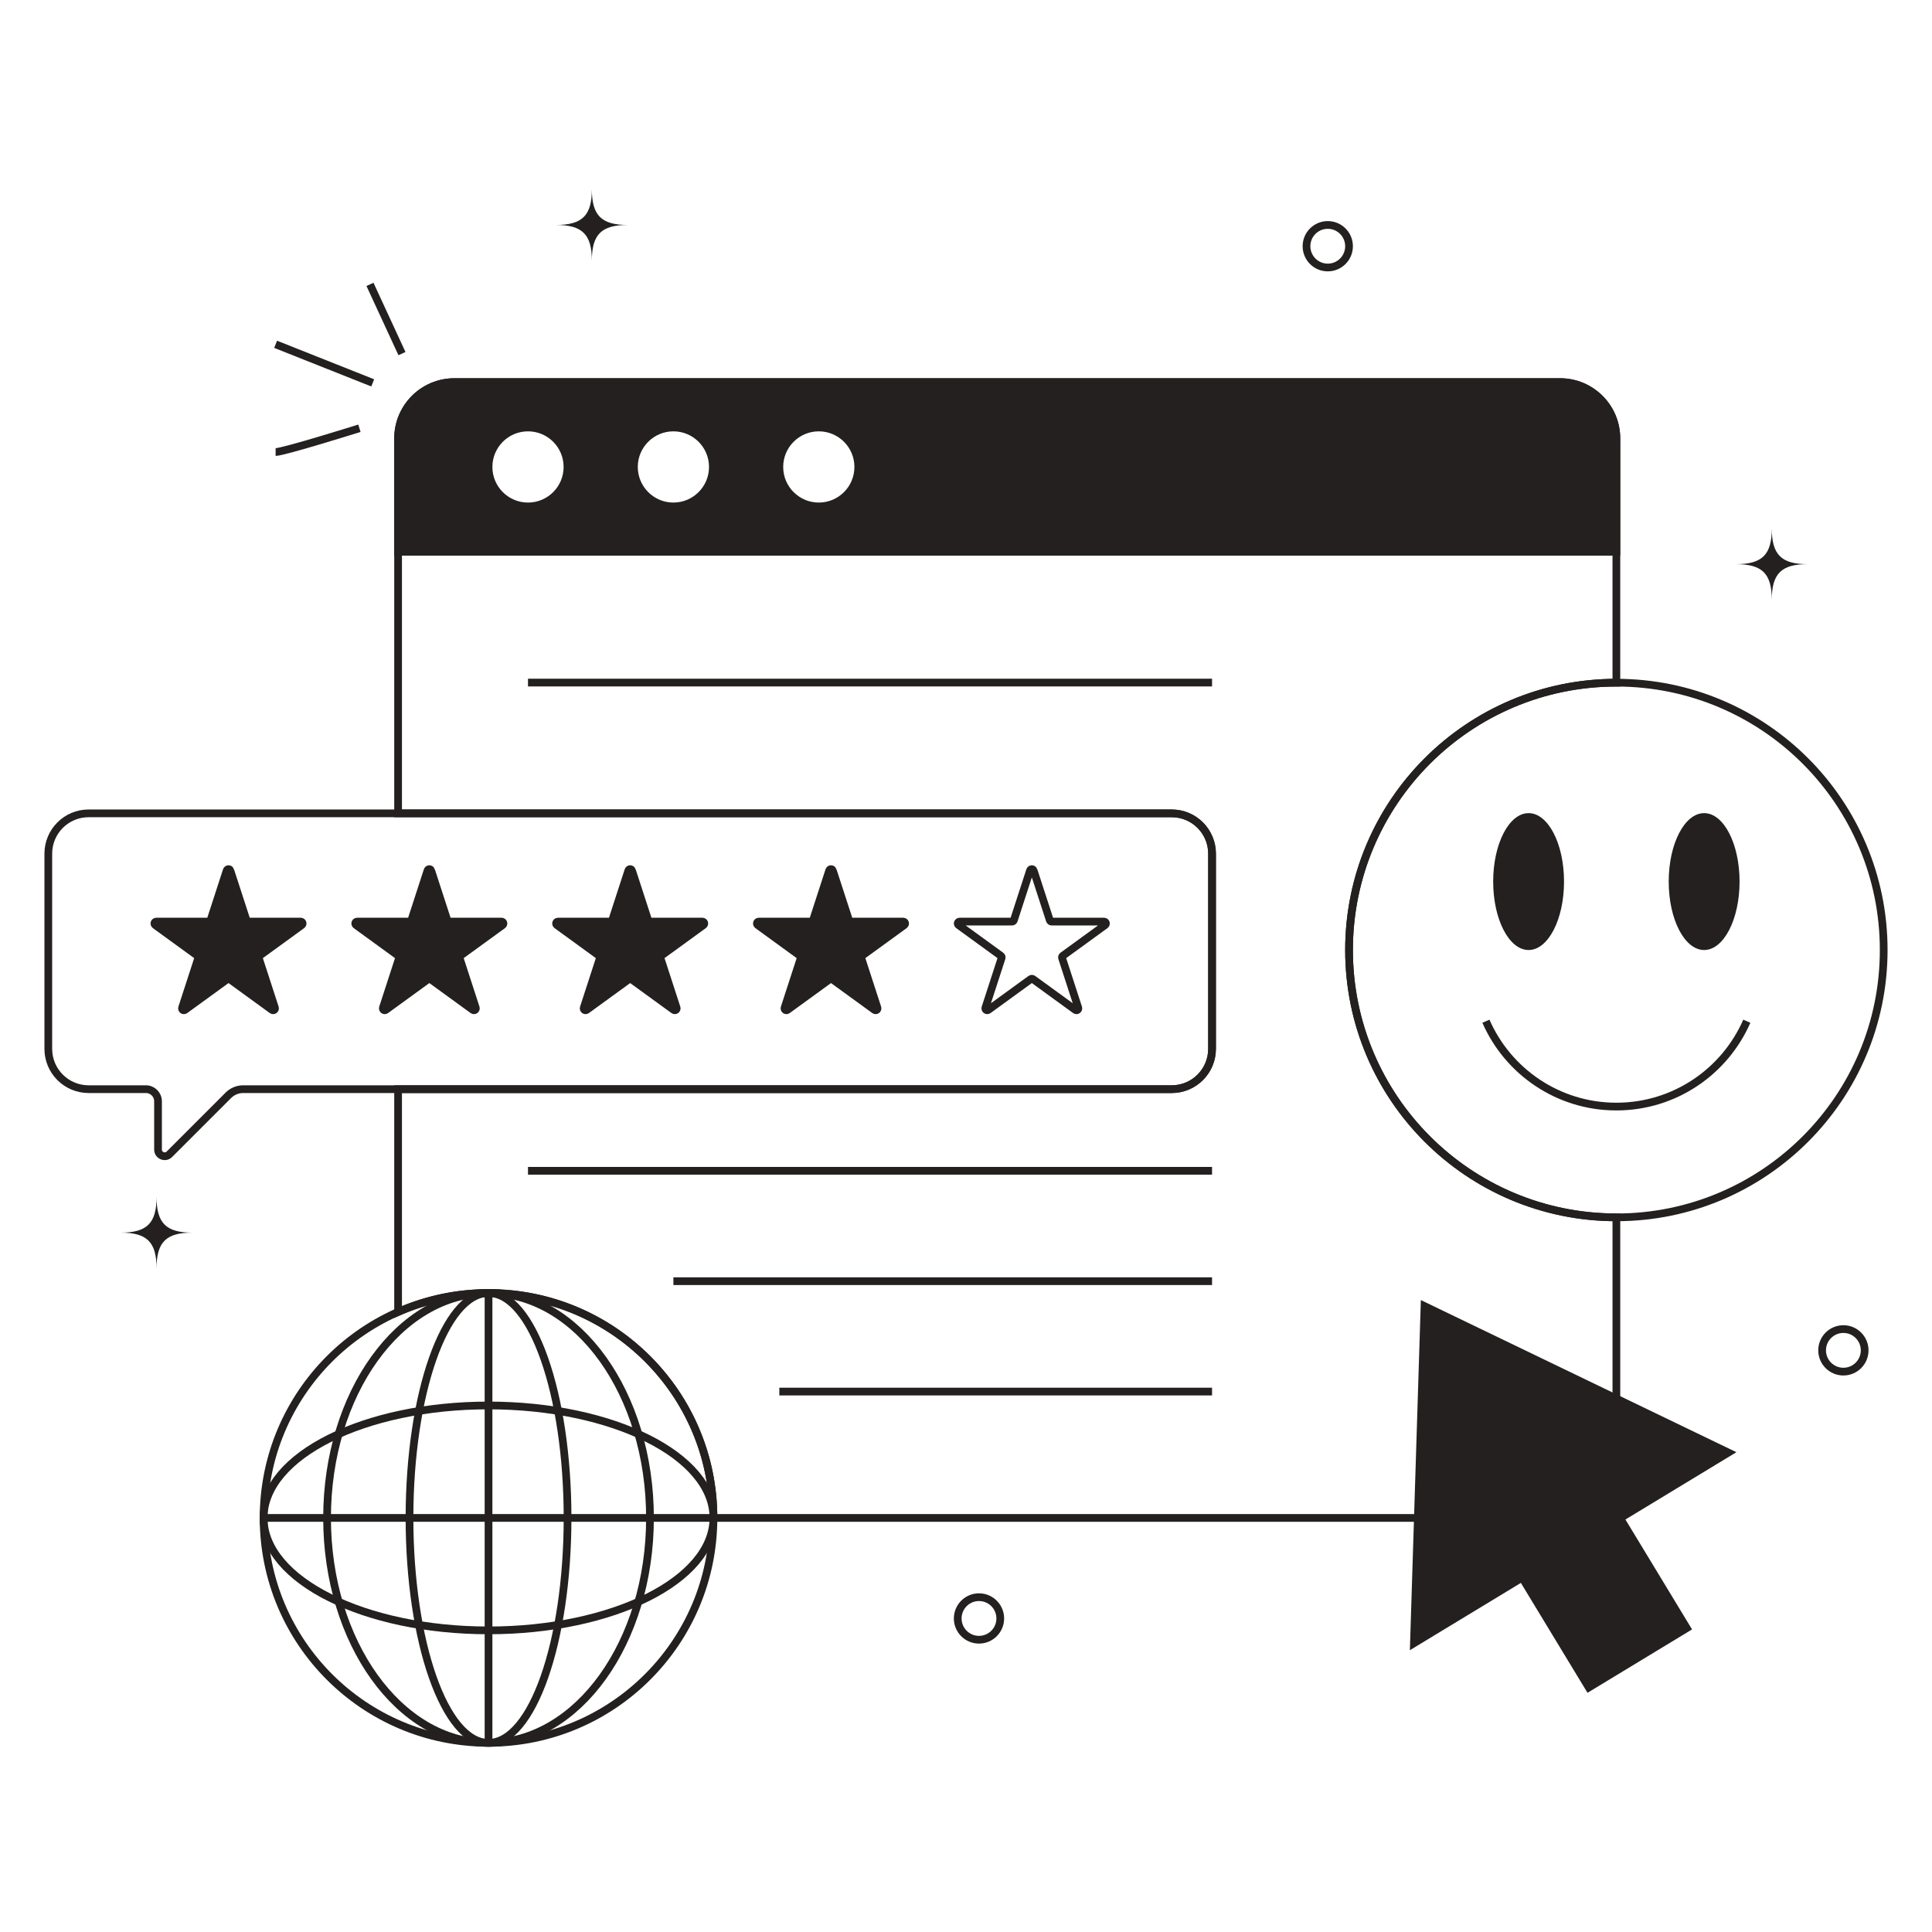 <?xml version="1.0" encoding="UTF-8"?><svg id="Layer_2" xmlns="http://www.w3.org/2000/svg" viewBox="0 0 1000 1000"><path d="m836.631,630.095c-76.419,0-138.369-61.95-138.369-138.37s61.95-138.369,138.369-138.369h0v-126.447c0-16.09-13.043-29.133-29.133-29.133H235.184c-16.09,0-29.133,13.043-29.133,29.133v194.083h400.438c11.524,0,20.866,9.342,20.866,20.866v101.026c0,11.524-9.342,20.866-20.866,20.866H206.051v115.331c14.328-6.302,30.154-9.825,46.812-9.825,64.296,0,116.418,52.123,116.418,116.419h438.217c16.09,0,29.133-13.043,29.133-29.133v-126.447h0Z" style="fill:none; stroke:#242020; stroke-miterlimit:10; stroke-width:4px;"/><path d="m807.498,197.776H235.184c-16.09,0-29.133,13.043-29.133,29.133v58.699h630.58v-58.699c0-16.09-13.043-29.133-29.133-29.133Zm-534.206,64.345c-11.283,0-20.429-9.146-20.429-20.429s9.146-20.429,20.429-20.429,20.429,9.146,20.429,20.429-9.146,20.429-20.429,20.429Zm75.259,0c-11.283,0-20.429-9.146-20.429-20.429s9.146-20.429,20.429-20.429,20.429,9.146,20.429,20.429-9.146,20.429-20.429,20.429Zm75.259,0c-11.283,0-20.429-9.146-20.429-20.429s9.146-20.429,20.429-20.429,20.429,9.146,20.429,20.429-9.146,20.429-20.429,20.429Z" style="fill:#242020; stroke:#242020; stroke-miterlimit:10; stroke-width:4px;"/><path d="m606.489,420.991H45.866c-11.524,0-20.866,9.342-20.866,20.866v101.026c0,11.524,9.342,20.866,20.866,20.866h29.651c3.466,0,6.276,2.81,6.276,6.276v24.986c0,3.071,3.713,4.609,5.884,2.437l30.519-30.519c2.037-2.037,4.799-3.181,7.679-3.181h480.614c11.524,0,20.866-9.342,20.866-20.866v-101.026c0-11.524-9.342-20.866-20.866-20.866Z" style="fill:none; stroke:#242020; stroke-miterlimit:10; stroke-width:4px;"/><path d="m119.207,450.531l8.387,25.814c.131.402.505.674.928.674h27.142c.945,0,1.338,1.21.574,1.765l-21.958,15.954c-.342.248-.485.689-.354,1.091l8.387,25.814c.292.899-.737,1.646-1.501,1.091l-21.958-15.954c-.342-.248-.805-.248-1.147,0l-21.958,15.954c-.765.556-1.794-.192-1.501-1.091l8.387-25.814c.131-.402-.013-.842-.354-1.091l-21.958-15.954c-.765-.556-.372-1.765.574-1.765h27.142c.423,0,.797-.272.928-.674l8.387-25.814c.292-.899,1.564-.899,1.856,0Z" style="fill:#242020; stroke:#242020; stroke-miterlimit:10; stroke-width:4px;"/><path d="m223.156,450.531l8.387,25.814c.131.402.505.674.928.674h27.142c.945,0,1.338,1.21.574,1.765l-21.958,15.954c-.342.248-.485.689-.354,1.091l8.387,25.814c.292.899-.737,1.646-1.501,1.091l-21.958-15.954c-.342-.248-.805-.248-1.147,0l-21.958,15.954c-.765.556-1.794-.192-1.501-1.091l8.387-25.814c.131-.402-.013-.842-.354-1.091l-21.958-15.954c-.765-.556-.372-1.765.574-1.765h27.142c.423,0,.797-.272.928-.674l8.387-25.814c.292-.899,1.564-.899,1.856,0Z" style="fill:#242020; stroke:#242020; stroke-miterlimit:10; stroke-width:4px;"/><path d="m327.106,450.531l8.387,25.814c.131.402.505.674.928.674h27.142c.945,0,1.338,1.21.574,1.765l-21.958,15.954c-.342.248-.485.689-.354,1.091l8.387,25.814c.292.899-.737,1.646-1.501,1.091l-21.958-15.954c-.342-.248-.805-.248-1.147,0l-21.958,15.954c-.765.556-1.794-.192-1.501-1.091l8.387-25.814c.131-.402-.013-.842-.354-1.091l-21.958-15.954c-.765-.556-.372-1.765.574-1.765h27.142c.423,0,.797-.272.928-.674l8.387-25.814c.292-.899,1.564-.899,1.856,0Z" style="fill:#242020; stroke:#242020; stroke-miterlimit:10; stroke-width:4px;"/><path d="m431.055,450.531l8.387,25.814c.131.402.505.674.928.674h27.142c.945,0,1.338,1.21.574,1.765l-21.958,15.954c-.342.248-.485.689-.354,1.091l8.387,25.814c.292.899-.737,1.646-1.501,1.091l-21.958-15.954c-.342-.248-.805-.248-1.147,0l-21.958,15.954c-.765.556-1.794-.192-1.501-1.091l8.387-25.814c.131-.402-.013-.842-.354-1.091l-21.958-15.954c-.765-.556-.372-1.765.574-1.765h27.142c.423,0,.797-.272.928-.674l8.387-25.814c.292-.899,1.564-.899,1.856,0Z" style="fill:#242020; stroke:#242020; stroke-miterlimit:10; stroke-width:4px;"/><path d="m535.004,450.531l8.387,25.814c.131.402.505.674.928.674h27.142c.945,0,1.338,1.21.574,1.765l-21.958,15.954c-.342.248-.485.689-.354,1.091l8.387,25.814c.292.899-.737,1.646-1.501,1.091l-21.958-15.954c-.342-.248-.805-.248-1.147,0l-21.958,15.954c-.765.556-1.794-.192-1.501-1.091l8.387-25.814c.131-.402-.013-.842-.354-1.091l-21.958-15.954c-.765-.556-.372-1.765.574-1.765h27.142c.423,0,.797-.272.928-.674l8.387-25.814c.292-.899,1.564-.899,1.856,0Z" style="fill:none; stroke:#242020; stroke-miterlimit:10; stroke-width:4px;"/><circle cx="836.63" cy="491.725" r="138.37" style="fill:none; stroke:#242020; stroke-miterlimit:10; stroke-width:4px;"/><ellipse cx="791.202" cy="456.299" rx="18.338" ry="35.426" style="fill:#242020; stroke-width:0px;"/><ellipse cx="882.059" cy="456.299" rx="18.338" ry="35.426" style="fill:#242020; stroke-width:0px;"/><path d="m769.113,528.583c11.378,26.002,37.319,44.178,67.518,44.178s56.14-18.176,67.518-44.178" style="fill:none; stroke:#242020; stroke-miterlimit:10; stroke-width:4px;"/><polygon points="898.768 751.656 735.434 672.913 729.747 854.147 787.2 819.309 821.693 876.192 875.807 843.378 841.315 786.495 898.768 751.656" style="fill:#242020; stroke-width:0px;"/><line x1="273.291" y1="606" x2="627.355" y2="606" style="fill:none; stroke:#242020; stroke-miterlimit:10; stroke-width:4px;"/><line x1="348.551" y1="663.138" x2="627.355" y2="663.138" style="fill:none; stroke:#242020; stroke-miterlimit:10; stroke-width:4px;"/><line x1="403.381" y1="720.276" x2="627.355" y2="720.276" style="fill:none; stroke:#242020; stroke-miterlimit:10; stroke-width:4px;"/><line x1="273.291" y1="353.3" x2="627.355" y2="353.3" style="fill:none; stroke:#242020; stroke-miterlimit:10; stroke-width:4px;"/><circle cx="252.862" cy="785.674" r="116.419" style="fill:none; stroke:#242020; stroke-miterlimit:10; stroke-width:4px;"/><ellipse cx="252.862" cy="785.674" rx="116.419" ry="58.209" style="fill:none; stroke:#242020; stroke-miterlimit:10; stroke-width:4px;"/><ellipse cx="252.862" cy="785.674" rx="83.573" ry="116.419" style="fill:none; stroke:#242020; stroke-miterlimit:10; stroke-width:4px;"/><ellipse cx="252.862" cy="785.674" rx="40.906" ry="116.419" style="fill:none; stroke:#242020; stroke-miterlimit:10; stroke-width:4px;"/><line x1="252.862" y1="669.255" x2="252.862" y2="902.093" style="fill:none; stroke:#242020; stroke-miterlimit:10; stroke-width:4px;"/><line x1="136.444" y1="785.674" x2="369.281" y2="785.674" style="fill:none; stroke:#242020; stroke-miterlimit:10; stroke-width:4px;"/><path d="m917.075,310.537c0-13.604-4.925-18.529-18.529-18.529,13.604,0,18.529-4.925,18.529-18.529,0,13.604,4.925,18.529,18.529,18.529-13.604,0-18.529,4.925-18.529,18.529Z" style="fill:#242020; stroke-width:0px;"/><path d="m306.344,134.965c0-13.604-4.925-18.529-18.529-18.529,13.604,0,18.529-4.925,18.529-18.529,0,13.604,4.925,18.529,18.529,18.529-13.604,0-18.529,4.925-18.529,18.529Z" style="fill:#242020; stroke-width:0px;"/><path d="m81.03,656.538c0-13.604-4.925-18.529-18.529-18.529,13.604,0,18.529-4.925,18.529-18.529,0,13.604,4.925,18.529,18.529,18.529-13.604,0-18.529,4.925-18.529,18.529Z" style="fill:#242020; stroke-width:0px;"/><circle cx="506.724" cy="837.709" r="11.01" style="fill:none; stroke:#242020; stroke-miterlimit:10; stroke-width:4px;"/><circle cx="687.25" cy="127.446" r="11.01" style="fill:none; stroke:#242020; stroke-miterlimit:10; stroke-width:4px;"/><circle cx="954.133" cy="698.939" r="11.01" style="fill:none; stroke:#242020; stroke-miterlimit:10; stroke-width:4px;"/><line x1="142.661" y1="178.213" x2="192.914" y2="198.177" style="fill:none; stroke:#242020; stroke-miterlimit:10; stroke-width:4px;"/><line x1="191.498" y1="147.196" x2="208.059" y2="183.032" style="fill:none; stroke:#242020; stroke-miterlimit:10; stroke-width:4px;"/><path d="m186.03,221.664s-39.239,12.31-43.37,12.31" style="fill:none; stroke:#242020; stroke-miterlimit:10; stroke-width:4px;"/></svg>